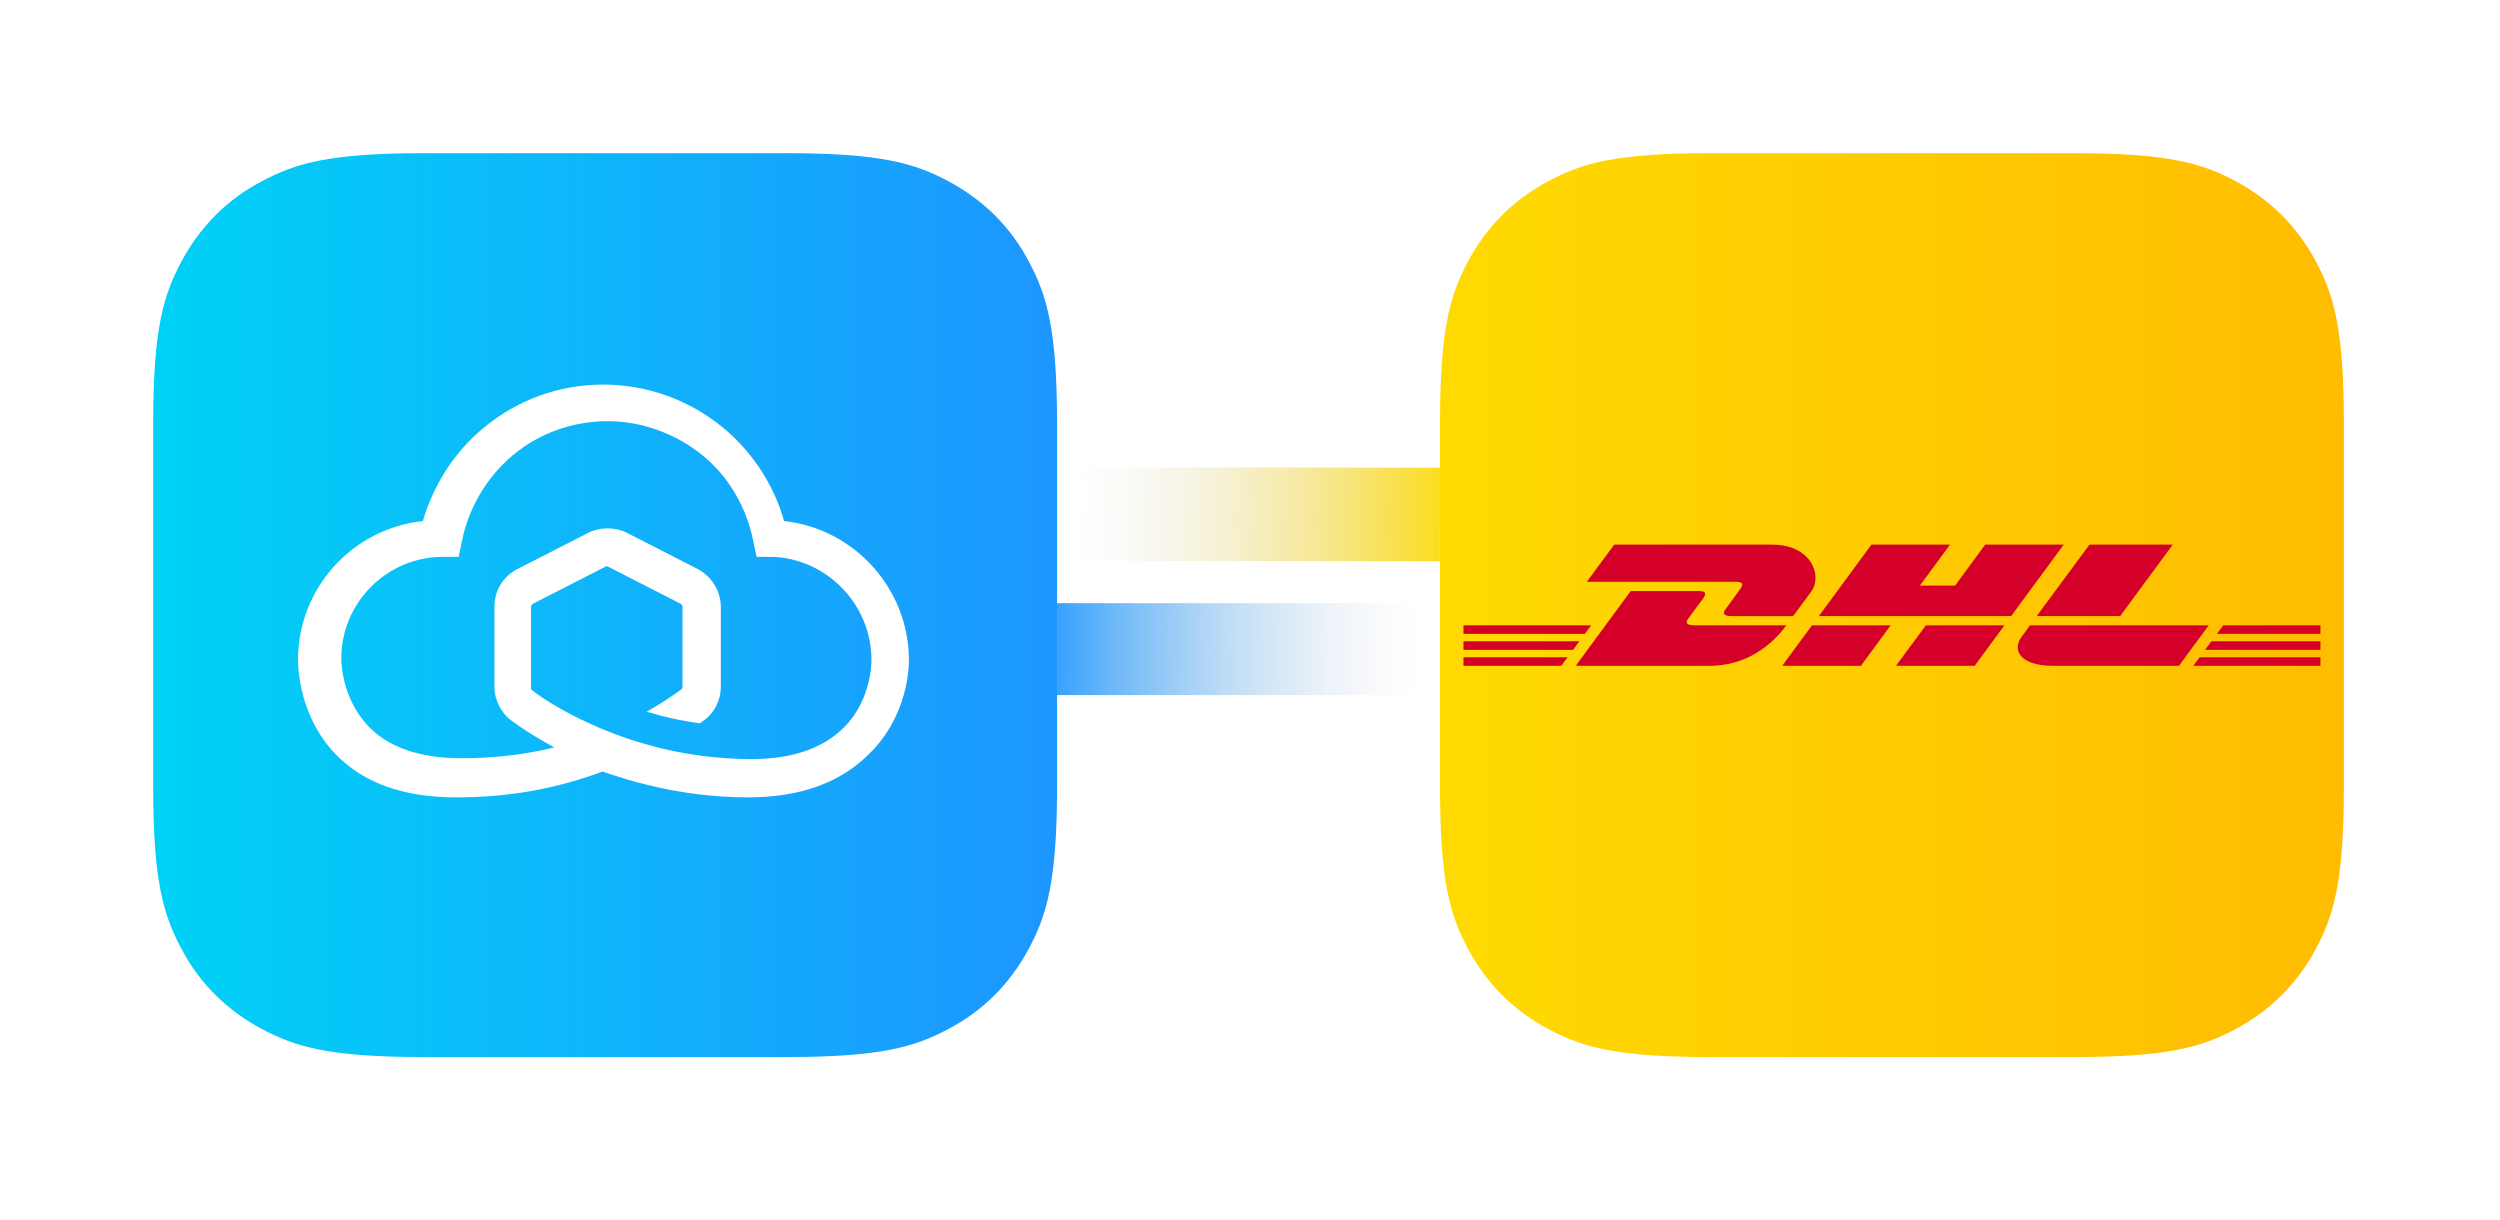 <?xml version="1.0" encoding="UTF-8"?> <svg xmlns="http://www.w3.org/2000/svg" width="168" height="82" viewBox="0 0 168 82" fill="none"><rect x="96.762" y="37.721" width="25.729" height="6.29" transform="rotate(-179.928 96.762 37.721)" fill="url(#paint0_linear_5276_2641)"></rect><rect x="71.033" y="40.534" width="25.737" height="6.177" fill="url(#paint1_linear_5276_2641)"></rect><g filter="url(#filter0_d_5276_2641)"><path fill-rule="evenodd" clip-rule="evenodd" d="M114.938 8.75H139.34C145.657 8.75 147.948 9.408 150.258 10.643C152.567 11.879 154.38 13.691 155.615 16.001C156.85 18.311 157.508 20.601 157.508 26.919V51.321C157.508 57.638 156.85 59.929 155.615 62.239C154.38 64.548 152.567 66.361 150.258 67.596C147.948 68.831 145.657 69.489 139.34 69.489H114.938C108.62 69.489 106.329 68.831 104.02 67.596C101.71 66.361 99.898 64.548 98.662 62.239C97.427 59.929 96.769 57.638 96.769 51.321V26.919C96.769 20.601 97.427 18.31 98.662 16.001C99.898 13.691 101.71 11.879 104.02 10.643C106.329 9.408 108.62 8.75 114.938 8.75Z" fill="url(#paint2_linear_5276_2641)"></path><path d="M98.344 41.551V42.125H105.708L106.134 41.551H98.344Z" fill="#D50029"></path><path d="M98.344 40.479V41.052H106.5L106.926 40.479H98.344Z" fill="#D50029"></path><path d="M98.344 42.624V43.198H104.915L105.342 42.624H98.344Z" fill="#D50029"></path><path d="M148.606 41.551L148.18 42.125H155.933V41.551H148.606Z" fill="#D50029"></path><path d="M147.814 42.624L147.388 43.198H155.933V42.624H147.814Z" fill="#D50029"></path><path d="M149.399 40.479L148.973 41.052H155.933V40.479H149.399Z" fill="#D50029"></path><path d="M105.891 43.197L109.584 38.175H114.168C114.68 38.175 114.668 38.37 114.424 38.711C114.168 39.04 113.741 39.638 113.485 39.979C113.351 40.149 113.12 40.479 113.9 40.479H120.044C119.532 41.174 117.874 43.197 114.899 43.197H105.891Z" fill="#D50029"></path><path d="M127.053 40.479L125.054 43.198H119.764L121.763 40.479H127.053Z" fill="#D50029"></path><path d="M134.697 40.479L132.698 43.198H127.407L129.419 40.479H134.697Z" fill="#D50029"></path><path d="M136.416 40.479C136.416 40.479 136.038 41.003 135.843 41.259C135.184 42.149 135.77 43.198 137.939 43.198H146.424L148.424 40.479H136.416V40.479Z" fill="#D50029"></path><path d="M108.475 35.054L106.634 37.553H116.667C117.167 37.553 117.167 37.749 116.911 38.078C116.667 38.419 116.241 39.016 115.985 39.358C115.851 39.54 115.62 39.858 116.4 39.858H120.496C120.496 39.858 121.166 38.956 121.715 38.212C122.471 37.188 121.776 35.055 119.082 35.055H108.475V35.054Z" fill="#D50029"></path><path d="M135.148 39.857H122.226L125.762 35.054H131.04L129.016 37.809H131.381L133.405 35.054H138.684L135.148 39.857Z" fill="#D50029"></path><path d="M146.01 35.054L142.475 39.857H136.867L140.415 35.054H146.01Z" fill="#D50029"></path></g><g filter="url(#filter1_d_5276_2641)"><path fill-rule="evenodd" clip-rule="evenodd" d="M28.471 8.75H52.856C59.176 8.75 61.469 9.422 63.762 10.652C66.055 11.883 67.901 13.672 69.131 16.021C70.362 18.314 71.033 20.607 71.033 26.927V51.312C71.033 57.632 70.362 59.925 69.131 62.218C67.901 64.511 66.111 66.357 63.762 67.587C61.469 68.818 59.176 69.489 52.856 69.489H28.471C22.151 69.489 19.858 68.818 17.565 67.587C15.272 66.357 13.426 64.567 12.196 62.218C10.966 59.925 10.294 57.632 10.294 51.312V26.927C10.294 20.607 10.966 18.314 12.196 16.021C13.426 13.728 15.216 11.883 17.565 10.652C19.858 9.422 22.151 8.75 28.471 8.75Z" fill="url(#paint3_linear_5276_2641)"></path><path d="M61.078 42.811C61.078 38.001 57.386 33.974 52.688 33.471C52.017 31.066 50.563 28.829 48.605 27.207C46.368 25.361 43.516 24.299 40.552 24.299C37.587 24.299 34.791 25.305 32.498 27.207C30.541 28.829 29.142 31.01 28.415 33.471C23.717 33.974 20.026 37.945 20.026 42.811C20.026 43.258 20.082 46.558 22.543 49.131C24.444 51.088 27.129 52.039 30.652 52.039C34.176 52.039 37.308 51.48 40.496 50.305C41.502 50.641 42.509 50.977 43.516 51.2C45.753 51.76 48.046 52.039 50.283 52.039C53.807 52.039 56.491 51.032 58.393 49.131C61.022 46.558 61.078 43.314 61.078 42.811V42.811ZM58.561 42.811C58.561 42.811 58.617 45.44 56.715 47.341C55.317 48.739 53.248 49.467 50.507 49.467C45.809 49.467 42.062 48.18 39.713 47.117C37.476 46.111 36.077 45.104 35.742 44.824C35.686 44.824 35.686 44.769 35.686 44.712V39.231C35.686 39.12 35.742 39.064 35.854 39.008L40.663 36.547C40.719 36.491 40.831 36.491 40.887 36.547L45.697 39.008C45.809 39.064 45.865 39.12 45.865 39.231V44.601C45.865 44.657 45.809 44.769 45.809 44.769C45.585 44.936 44.746 45.551 43.46 46.279C44.523 46.614 45.753 46.894 47.039 47.062C47.319 46.838 47.487 46.726 47.487 46.726C47.934 46.334 48.438 45.607 48.438 44.601V39.231C48.438 38.169 47.822 37.218 46.928 36.715L42.118 34.254C41.335 33.862 40.328 33.862 39.545 34.254L34.735 36.715C33.784 37.218 33.225 38.169 33.225 39.231V44.601C33.225 45.551 33.728 46.334 34.176 46.726C34.232 46.782 35.294 47.621 37.252 48.684C35.182 49.187 33.113 49.41 30.988 49.41C28.247 49.41 26.122 48.684 24.78 47.285C22.934 45.384 22.934 42.811 22.934 42.755V42.699C22.934 38.952 26.01 35.876 29.758 35.876H30.82L31.044 34.813C31.491 32.576 32.722 30.507 34.456 29.052C36.245 27.542 38.538 26.759 40.831 26.759C43.124 26.759 45.417 27.598 47.207 29.052C48.997 30.507 50.171 32.576 50.619 34.813L50.843 35.876H51.905C55.485 35.988 58.561 39.008 58.561 42.811V42.811Z" fill="white"></path></g><defs><filter id="filter0_d_5276_2641" x="86.475" y="2.81334e-05" width="81.328" height="81.328" filterUnits="userSpaceOnUse" color-interpolation-filters="sRGB"><feFlood flood-opacity="0" result="BackgroundImageFix"></feFlood><feColorMatrix in="SourceAlpha" type="matrix" values="0 0 0 0 0 0 0 0 0 0 0 0 0 0 0 0 0 0 127 0" result="hardAlpha"></feColorMatrix><feOffset dy="1.544"></feOffset><feGaussianBlur stdDeviation="5.147"></feGaussianBlur><feComposite in2="hardAlpha" operator="out"></feComposite><feColorMatrix type="matrix" values="0 0 0 0 1 0 0 0 0 0.855 0 0 0 0 0.004 0 0 0 0.3 0"></feColorMatrix><feBlend mode="normal" in2="BackgroundImageFix" result="effect1_dropShadow_5276_2641"></feBlend><feBlend mode="normal" in="SourceGraphic" in2="effect1_dropShadow_5276_2641" result="shape"></feBlend></filter><filter id="filter1_d_5276_2641" x="-0" y="2.82526e-05" width="81.328" height="81.328" filterUnits="userSpaceOnUse" color-interpolation-filters="sRGB"><feFlood flood-opacity="0" result="BackgroundImageFix"></feFlood><feColorMatrix in="SourceAlpha" type="matrix" values="0 0 0 0 0 0 0 0 0 0 0 0 0 0 0 0 0 0 127 0" result="hardAlpha"></feColorMatrix><feOffset dy="1.544"></feOffset><feGaussianBlur stdDeviation="5.147"></feGaussianBlur><feComposite in2="hardAlpha" operator="out"></feComposite><feColorMatrix type="matrix" values="0 0 0 0 0.114 0 0 0 0 0.588 0 0 0 0 1 0 0 0 0.3 0"></feColorMatrix><feBlend mode="normal" in2="BackgroundImageFix" result="effect1_dropShadow_5276_2641"></feBlend><feBlend mode="normal" in="SourceGraphic" in2="effect1_dropShadow_5276_2641" result="shape"></feBlend></filter><linearGradient id="paint0_linear_5276_2641" x1="95.079" y1="39.594" x2="121.116" y2="39.72" gradientUnits="userSpaceOnUse"><stop stop-color="#FFDA01"></stop><stop offset="1" stop-color="#D9D9D9" stop-opacity="0"></stop></linearGradient><linearGradient id="paint1_linear_5276_2641" x1="69.35" y1="42.373" x2="95.394" y2="42.501" gradientUnits="userSpaceOnUse"><stop stop-color="#1D97FF"></stop><stop offset="1" stop-color="#D9D9D9" stop-opacity="0"></stop></linearGradient><linearGradient id="paint2_linear_5276_2641" x1="96.769" y1="39.12" x2="157.508" y2="39.12" gradientUnits="userSpaceOnUse"><stop stop-color="#FFDA01"></stop><stop offset="1" stop-color="#FFBC01"></stop></linearGradient><linearGradient id="paint3_linear_5276_2641" x1="10.294" y1="39.12" x2="71.033" y2="39.12" gradientUnits="userSpaceOnUse"><stop stop-color="#00D2F6"></stop><stop offset="1" stop-color="#1D96FF"></stop></linearGradient></defs></svg> 